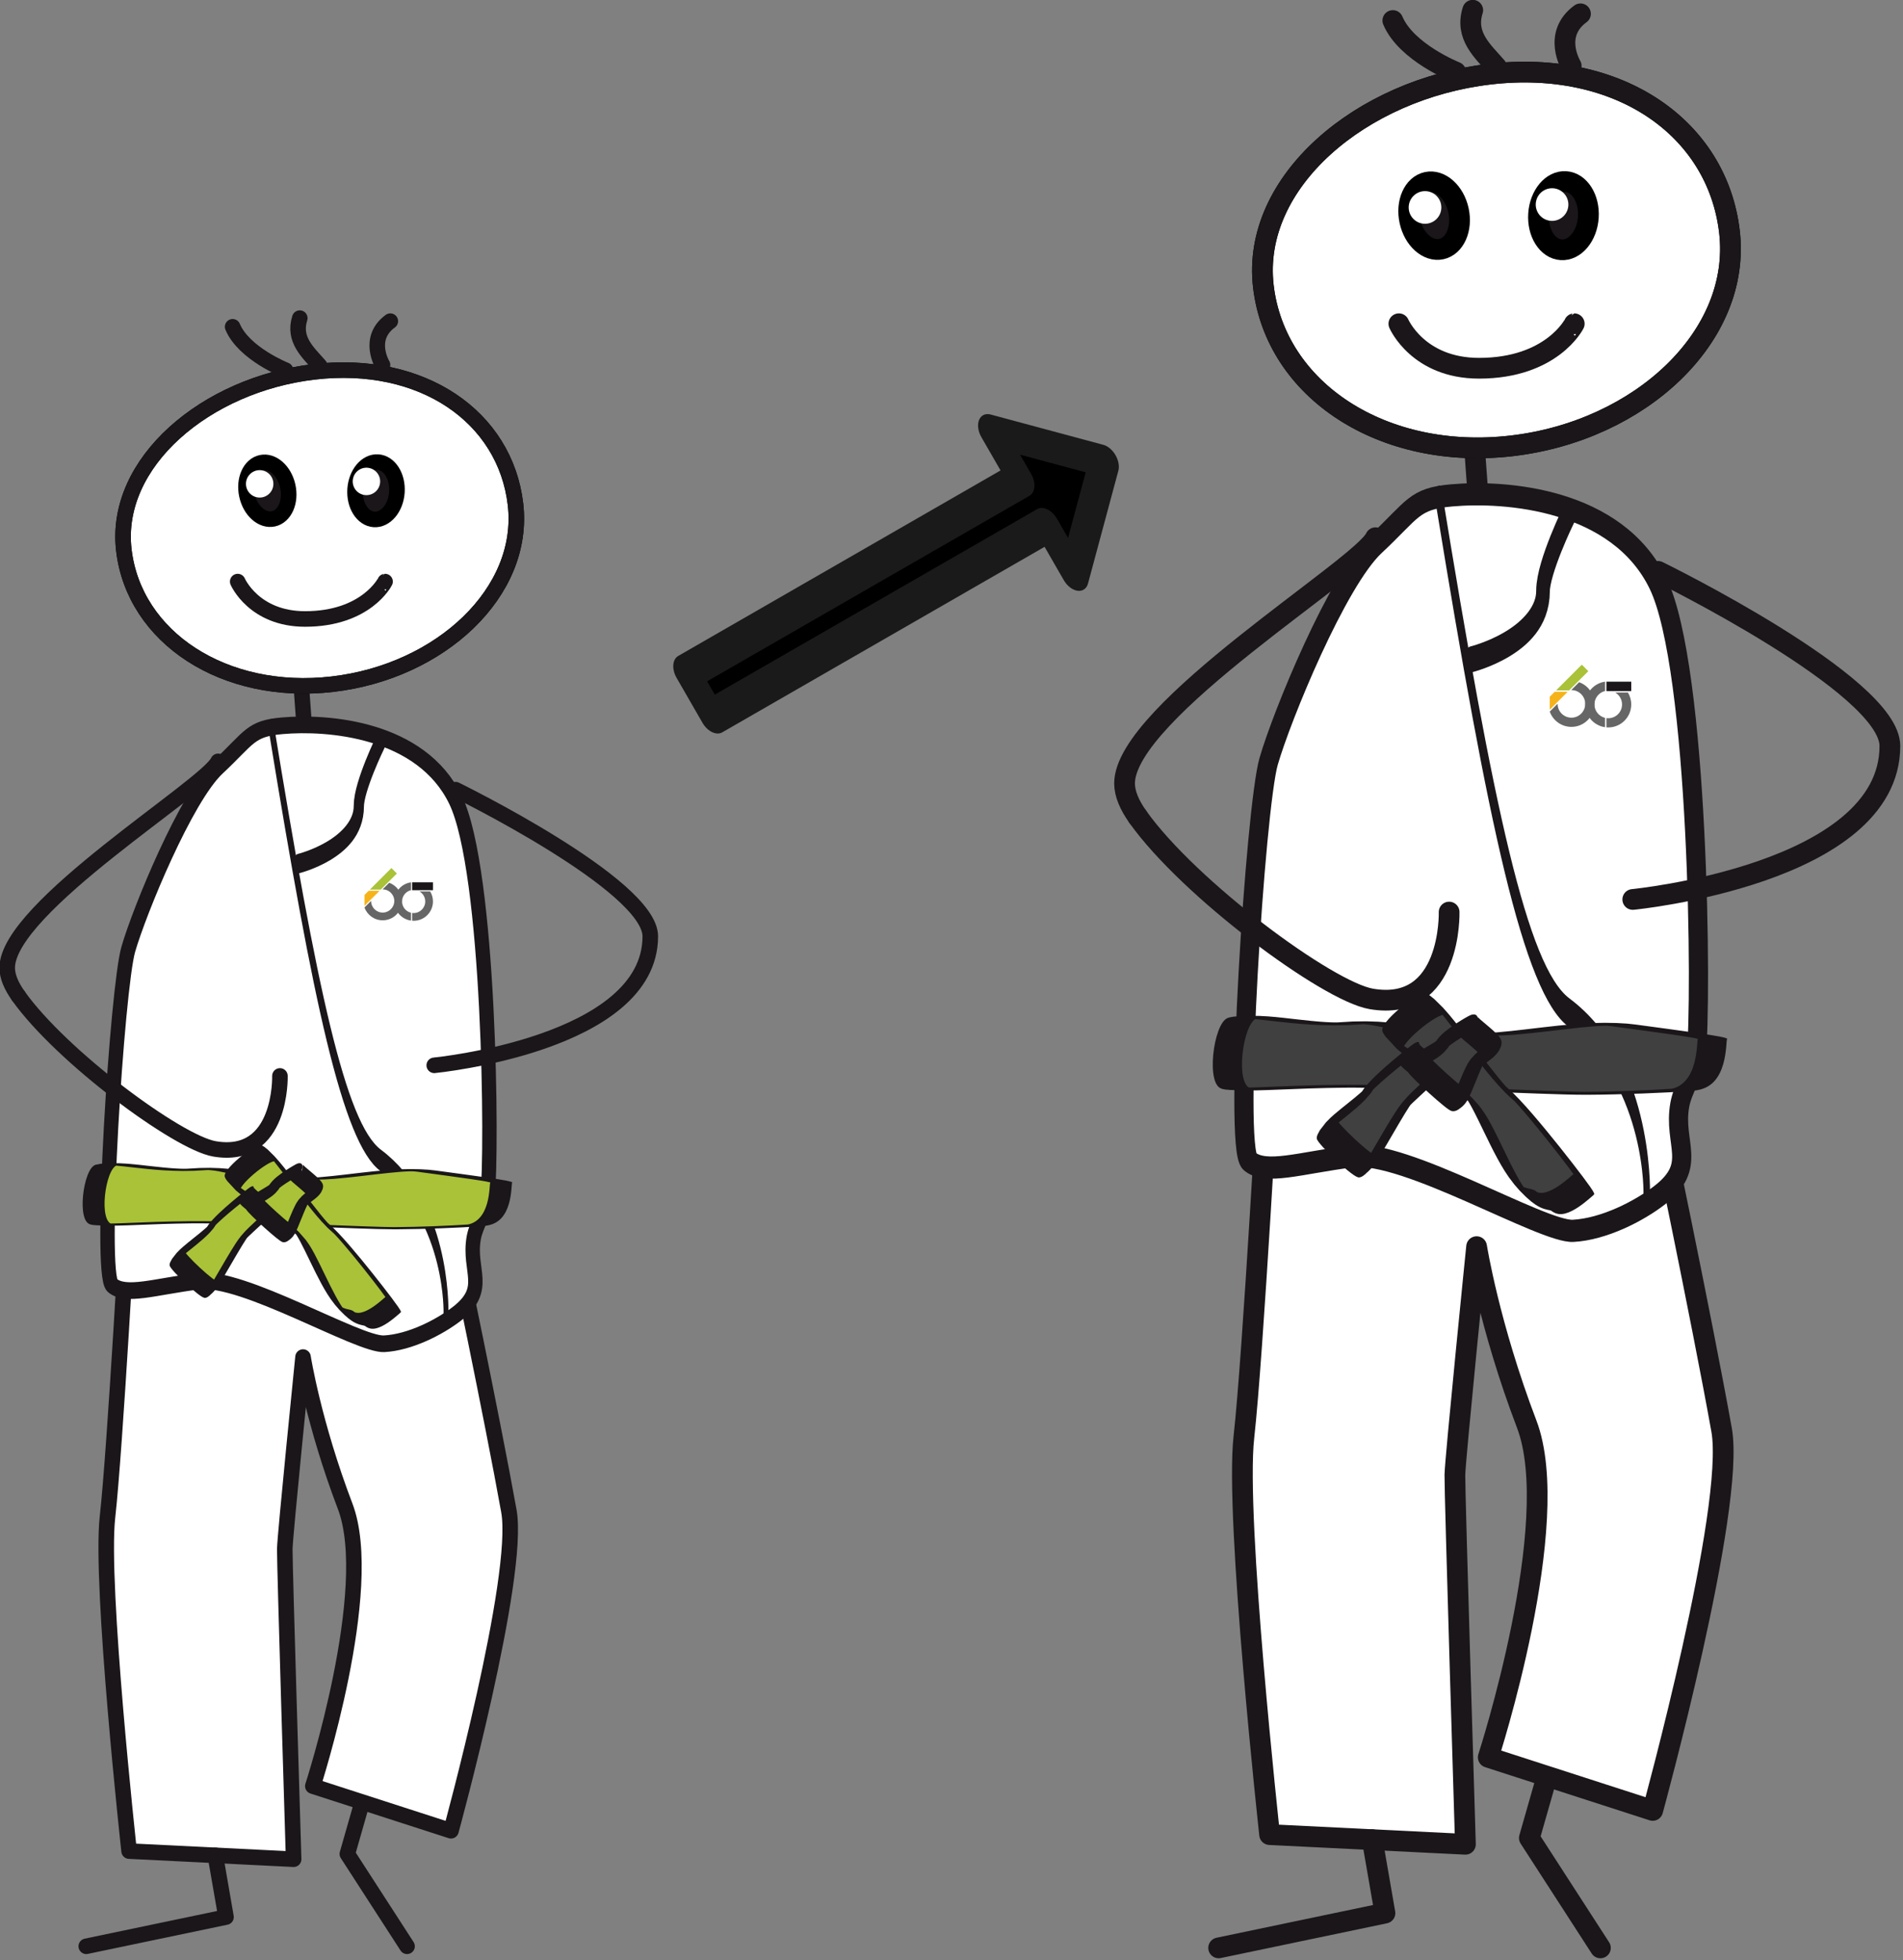 <?xml version="1.0" encoding="UTF-8" standalone="no"?>
<!DOCTYPE svg PUBLIC "-//W3C//DTD SVG 1.1//EN" "http://www.w3.org/Graphics/SVG/1.1/DTD/svg11.dtd">
<svg width="100%" height="100%" viewBox="0 0 764 787" version="1.1" xmlns="http://www.w3.org/2000/svg" xmlns:xlink="http://www.w3.org/1999/xlink" xml:space="preserve" xmlns:serif="http://www.serif.com/" style="fill-rule:evenodd;clip-rule:evenodd;stroke-linecap:round;stroke-linejoin:round;">
    <rect x="0" y="0" width="764" height="787" fill="#808080" stroke="none"/>
    <g transform="matrix(1,0,0,1,-1161.01,-1611)">
        <g transform="matrix(1,0,0,1,-76.022,-138.775)">
            <g transform="matrix(0.457,0,0,0.457,1464.82,1580.53)">
                <g transform="matrix(0.303,4.156,4.156,-0.303,840.389,755.065)">
                    <path d="M-9.813,-10.554L11.352,-10.554" style="fill:none;fill-rule:nonzero;stroke:rgb(26,22,25);stroke-width:4.37px;"/>
                </g>
                <g transform="matrix(4.167,0,0,4.167,866.377,2081.63)">
                    <path d="M0,-41.041L-5.108,-23.17L9.87,0" style="fill:none;fill-rule:nonzero;stroke:rgb(26,22,25);stroke-width:4.37px;"/>
                </g>
                <g transform="matrix(4.167,0,0,4.167,957.392,1917.54)">
                    <path d="M0,-138.046C0,-138.046 9.322,-93.515 13.575,-69.845C16.539,-53.351 -0.949,10.394 -0.949,10.394L-35.615,-0.809C-35.615,-0.809 -19.567,-50.232 -27.511,-71.05C-35.454,-91.866 -38.072,-108.466 -38.072,-108.466C-38.072,-108.466 -42.588,-63.767 -42.651,-60.337C-42.715,-56.907 -40.43,17.532 -40.43,17.532L-81.709,15.493C-81.709,15.493 -89.048,-51.358 -87.131,-68.339C-85.213,-85.321 -81.709,-149.076 -81.709,-149.076L-55.603,-155.578L0,-138.046Z" style="fill:white;fill-rule:nonzero;stroke:rgb(26,22,25);stroke-width:4.37px;"/>
                </g>
                <g transform="matrix(4.167,0,0,4.167,707.042,2081.63)">
                    <path d="M0,-22.82L2.684,-7.332L-32.376,0" style="fill:none;fill-rule:nonzero;stroke:rgb(26,22,25);stroke-width:4.37px;"/>
                </g>
                <g transform="matrix(4.167,0,0,4.823,776.822,1448.95)">
                    <path d="M0,-133.403C11.388,-134.278 34.88,-132.785 43.524,-117.351C52.167,-101.917 52.784,-41.108 51.55,-31.23C51.181,-28.277 48.728,-25.424 48.099,-22.403C46.624,-15.32 52.034,-11.381 43.833,-5.916C39.474,-3.012 32.103,0.258 25.62,0.566C19.138,0.875 -9.878,-14.252 -20.99,-13.016C-32.103,-11.781 -39.202,-9.621 -42.598,-12.09C-45.993,-14.559 -41.363,-76.606 -38.585,-84.94C-35.807,-93.275 -24.077,-117.968 -16.051,-124.451C-8.025,-130.933 -8.026,-132.786 0,-133.403Z" style="fill:white;fill-rule:nonzero;stroke:rgb(26,22,25);stroke-width:4.04px;"/>
                </g>
                <g transform="matrix(-0.483,-4.139,-4.139,0.483,767.797,398.271)">
                    <path d="M-48.924,-55.437C-71.053,-55.436 -88.426,-31.942 -88.426,-4.623C-88.427,22.696 -71.053,43.495 -48.924,43.495C-26.796,43.494 -10.051,18.226 -10.051,-9.094C-10.051,-36.413 -26.796,-55.435 -48.924,-55.437" style="fill:white;fill-rule:nonzero;stroke:black;stroke-width:4.37px;stroke-linecap:butt;stroke-miterlimit:2;"/>
                </g>
                <g transform="matrix(-0.483,-4.139,-4.139,0.483,767.797,398.271)">
                    <path d="M-48.924,-55.437C-71.053,-55.436 -88.426,-31.942 -88.426,-4.623C-88.427,22.696 -71.053,43.495 -48.924,43.495C-26.796,43.494 -10.051,18.226 -10.051,-9.094C-10.051,-36.413 -26.796,-55.435 -48.924,-55.437Z" style="fill:none;fill-rule:nonzero;stroke:rgb(26,22,25);stroke-width:4.37px;"/>
                </g>
                <g transform="matrix(4.167,0,0,4.167,884.516,693.858)">
                    <path d="M0,-9.382C0.004,-9.383 -4.676,0.001 -20.072,0.001C-32.928,0.001 -36.971,-9.382 -36.971,-9.382" style="fill:none;fill-rule:nonzero;stroke:rgb(26,22,25);stroke-width:4.37px;"/>
                </g>
                <g transform="matrix(-0.879,-4.073,-4.073,0.879,752.384,539.84)">
                    <path d="M-5.141,-6.368C-9.123,-6.368 -12.351,-4.012 -12.351,-1.111C-12.35,1.794 -9.122,4.15 -5.141,4.148C-1.159,4.15 2.07,1.794 2.068,-1.111C2.069,-4.014 -1.16,-6.368 -5.141,-6.368" style="fill:rgb(26,22,25);fill-rule:nonzero;stroke:black;stroke-width:4.37px;stroke-linecap:butt;stroke-miterlimit:2;"/>
                </g>
                <g transform="matrix(0,-4.167,-4.167,0,753.422,538.248)">
                    <path d="M-3.442,-3.441C-5.342,-3.441 -6.883,-1.902 -6.883,-0C-6.883,1.903 -5.342,3.442 -3.442,3.442C-1.541,3.442 0,1.903 0,-0C0,-1.902 -1.541,-3.441 -3.442,-3.441" style="fill:white;fill-rule:nonzero;"/>
                </g>
                <g transform="matrix(0.28,-4.157,-4.157,-0.28,877.981,538.096)">
                    <path d="M-5.247,-4.905C-9.228,-4.905 -12.457,-2.551 -12.457,0.353C-12.457,3.257 -9.229,5.612 -5.247,5.612C-1.265,5.614 1.963,3.258 1.963,0.354C1.962,-2.55 -1.264,-4.905 -5.247,-4.905" style="fill:rgb(26,22,25);fill-rule:nonzero;stroke:black;stroke-width:4.37px;stroke-linecap:butt;stroke-miterlimit:2;"/>
                </g>
                <g transform="matrix(1.151,-4.004,-4.004,-1.151,872.647,537.901)">
                    <path d="M-3.308,-2.491C-5.208,-2.491 -6.749,-0.951 -6.75,0.95C-6.751,2.852 -5.21,4.393 -3.308,4.392C-1.407,4.393 0.133,2.854 0.134,0.951C0.133,-0.951 -1.407,-2.49 -3.308,-2.491" style="fill:white;fill-rule:nonzero;"/>
                </g>
                <g transform="matrix(4.167,0,0,4.167,501.171,842.739)">
                    <path d="M0,58.868C-1.783,56.361 -2.808,53.978 -2.808,51.799C-2.808,36.643 47.327,6.173 50.105,0" style="fill:none;fill-rule:nonzero;stroke:rgb(26,22,25);stroke-width:4.37px;"/>
                </g>
                <g transform="matrix(-3.223,-2.641,-2.641,3.223,745.766,375.986)">
                    <path d="M-15.204,5.435C-15.204,5.435 -4.514,8.856 1.943,5.435" style="fill:none;fill-rule:nonzero;stroke:rgb(26,22,25);stroke-width:4.37px;"/>
                </g>
                <g transform="matrix(-1.608,-3.844,-3.844,1.608,819.708,381.658)">
                    <path d="M-10.184,5.176C-6.085,6.525 -1.568,8.877 2.775,5.176" style="fill:none;fill-rule:nonzero;stroke:rgb(26,22,25);stroke-width:4.37px;"/>
                </g>
                <g transform="matrix(0.731,-4.102,-4.102,-0.731,900.819,405.133)">
                    <path d="M-6.254,3.51C-6.254,3.51 -0.433,8.631 4.897,3.51" style="fill:none;fill-rule:nonzero;stroke:rgb(26,22,25);stroke-width:4.37px;"/>
                </g>
                <g transform="matrix(4.167,0,0,4.167,935.936,872.322)">
                    <path d="M0,69.167C0,69.167 54.206,63.904 54.206,36.8C54.206,23.903 5.337,0 5.337,0" style="fill:none;fill-rule:nonzero;stroke:rgb(26,22,25);stroke-width:4.37px;"/>
                </g>
                <g transform="matrix(0.863,0,0,1.64,824.339,818.045)">
                    <path d="M-35.177,80.231C-35.177,80.231 37.939,70.771 37.939,43.667C37.939,30.77 64.34,2.474 64.34,2.474" style="fill:none;fill-rule:nonzero;stroke:rgb(26,22,25);stroke-width:13.91px;"/>
                </g>
                <g transform="matrix(4.167,0,0,4.167,774.604,1176.5)">
                    <path d="M0,-1.171C0,-1.171 0.602,20.063 -16.425,17.135C-25.626,15.553 -54.8,-6.014 -65.624,-21.234" style="fill:none;fill-rule:nonzero;stroke:rgb(26,22,25);stroke-width:4.37px;"/>
                </g>
                <g transform="matrix(4.167,0,0,18.151,1067.42,1190.05)">
                    <path d="M-28.608,12.593C-28.608,12.593 -27.989,6.774 -45.016,3.846C-54.217,2.264 -61.537,-5.754 -72.361,-20.974" style="fill:none;fill-rule:nonzero;stroke:rgb(26,22,25);stroke-width:1.38px;"/>
                </g>
                <g transform="matrix(4.167,0,0,4.167,-360.312,19.682)">
                    <g transform="matrix(1.097,0,0,0.11,273.106,314.594)">
                        <path d="M-1.53,-115.092C2.157,-115.375 6.082,-110.592 10.098,-113.92C18.488,-120.87 27.022,-137.545 32.816,-129.687C41.516,-117.888 50.564,-106.299 49.935,-103.278C49.624,-101.784 50.304,-10.228 43.833,-5.916C39.474,-3.012 32.103,0.258 25.62,0.566C19.138,0.875 -9.878,-14.252 -20.99,-13.016C-32.103,-11.781 -37.978,-5.806 -41.374,-8.275C-44.769,-10.744 -43.184,-135.208 -40.406,-143.542C-37.628,-151.877 -27.672,-127.117 -19.646,-133.6C-11.62,-140.082 -9.556,-114.475 -1.53,-115.092Z" style="fill:rgb(64,64,64);fill-rule:nonzero;stroke:rgb(26,22,25);stroke-width:5.61px;"/>
                    </g>
                    <g transform="matrix(0.375,0.393,-0.064,0.061,275.482,320.499)">
                        <path d="M4.315,-124.444C12.341,-130.926 50.564,-106.299 49.935,-103.278C49.624,-101.784 50.304,-10.228 43.833,-5.916C42.153,-4.797 40.54,15.684 33.748,12.453C22.92,7.302 2.987,-47.3 -3.842,-46.54C-14.955,-45.305 -37.978,-5.806 -41.374,-8.275C-44.769,-10.744 -43.184,-135.208 -40.406,-143.542C-37.628,-151.877 -3.711,-117.961 4.315,-124.444Z" style="fill:rgb(64,64,64);fill-rule:nonzero;stroke:rgb(26,22,25);stroke-width:11.25px;"/>
                    </g>
                    <g transform="matrix(0.17,-0.197,0.054,0.047,261.108,320.85)">
                        <path d="M4.315,-124.444C12.341,-130.926 50.967,-103.758 49.935,-103.278C46.655,-101.755 52.087,-8.081 45.616,-3.769C43.935,-2.65 24.14,-13.671 17.311,-12.912C6.198,-11.677 -38.131,24.116 -41.527,21.647C-44.922,19.178 -43.184,-135.208 -40.406,-143.542C-37.628,-151.877 -3.711,-117.961 4.315,-124.444Z" style="fill:rgb(64,64,64);fill-rule:nonzero;stroke:rgb(26,22,25);stroke-width:22.9px;"/>
                    </g>
                    <g transform="matrix(0.094,-0.109,0.054,0.047,277.225,310.597)">
                        <path d="M4.315,-124.444C12.341,-130.926 50.967,-103.758 49.935,-103.278C46.655,-101.755 52.087,-8.081 45.616,-3.769C43.935,-2.65 24.14,-13.671 17.311,-12.912C6.198,-11.677 -38.131,24.116 -41.527,21.647C-44.922,19.178 -43.184,-135.208 -40.406,-143.542C-37.628,-151.877 -3.711,-117.961 4.315,-124.444Z" style="fill:rgb(64,64,64);fill-rule:nonzero;stroke:rgb(26,22,25);stroke-width:38.54px;"/>
                    </g>
                </g>
                <g transform="matrix(0.285,0,0,0.285,772.142,888.381)">
                    <g>
                        <g transform="matrix(1,0,0,1,409.352,422.96)">
                            <path d="M0,-137.638L-24.266,-113.372C-24.095,-113.374 -23.927,-113.385 -23.756,-113.385C-0.272,-113.385 18.764,-94.348 18.764,-70.866C18.764,-47.383 -0.272,-28.346 -23.756,-28.346C-47.238,-28.346 -66.275,-47.383 -66.275,-70.866C-66.275,-71.036 -66.265,-71.205 -66.263,-71.375L-90.528,-47.11C-80.761,-19.658 -54.56,0 -23.756,0C15.383,0 47.11,-31.727 47.11,-70.866C47.11,-101.669 27.452,-127.87 0,-137.638" style="fill:rgb(102,102,102);fill-rule:nonzero;"/>
                        </g>
                        <g transform="matrix(0,1,1,0,358.912,314.648)">
                            <path d="M15.326,-40.088L55.414,-40.088L-0,15.326L-0,-24.762L15.326,-40.088Z" style="fill:rgb(246,179,25);fill-rule:nonzero;"/>
                        </g>
                        <g transform="matrix(1,0,0,1,378.233,231.199)">
                            <path d="M0,79.453L59.409,20.044L39.365,0L-39.831,79.196L0,79.196L0,79.453Z" style="fill:rgb(169,194,56);fill-rule:nonzero;"/>
                        </g>
                        <g transform="matrix(1,0,0,1,559.683,424.662)">
                            <path d="M0,-107.716L-39.338,-107.716C-26.601,-100.372 -18.021,-86.625 -18.021,-70.866C-18.021,-47.383 -37.058,-28.346 -60.54,-28.346C-62.456,-28.346 -64.338,-28.485 -66.187,-28.731L-66.187,-0.244C-64.321,-0.096 -62.442,0 -60.54,0C-21.401,0 10.326,-31.727 10.326,-70.866C10.326,-84.364 6.55,-96.979 0,-107.716" style="fill:rgb(102,102,102);fill-rule:nonzero;"/>
                        </g>
                        <g transform="matrix(1,0,0,1,456.623,353.783)">
                            <path d="M0,0.013C0,-20.096 13.965,-36.934 32.723,-41.36L32.723,-70.163C-1.776,-65.389 -28.347,-35.8 -28.347,0.013C-28.347,35.79 -1.829,65.359 32.621,70.176L32.621,41.362C13.914,36.9 0,20.087 0,0.013" style="fill:rgb(102,102,102);fill-rule:nonzero;"/>
                        </g>
                        <g transform="matrix(-1,0,0,1,1063.5,-245.749)">
                            <rect x="493.496" y="529.369" width="76.513" height="28.901" style="fill:rgb(26,22,25);"/>
                        </g>
                    </g>
                </g>
            </g>
            <g transform="matrix(0.384,0,0,0.384,961.47,1326.07)">
                <g transform="matrix(0.303,4.156,4.156,-0.303,1076.07,1811.77)">
                    <path d="M-9.813,-10.554L11.352,-10.554" style="fill:none;fill-rule:nonzero;stroke:rgb(26,22,25);stroke-width:3.9px;"/>
                </g>
                <g transform="matrix(4.167,0,0,4.167,1102.05,3138.33)">
                    <path d="M0,-41.041L-5.108,-23.17L9.87,0" style="fill:none;fill-rule:nonzero;stroke:rgb(26,22,25);stroke-width:3.9px;"/>
                </g>
                <g transform="matrix(4.167,0,0,4.167,1193.07,2974.24)">
                    <path d="M0,-138.046C0,-138.046 9.322,-93.515 13.575,-69.845C16.539,-53.351 -0.949,10.394 -0.949,10.394L-35.615,-0.809C-35.615,-0.809 -19.567,-50.232 -27.511,-71.05C-35.454,-91.866 -38.072,-108.466 -38.072,-108.466C-38.072,-108.466 -42.588,-63.767 -42.651,-60.337C-42.715,-56.907 -40.43,17.532 -40.43,17.532L-81.709,15.493C-81.709,15.493 -89.048,-51.358 -87.131,-68.339C-85.213,-85.321 -81.709,-149.076 -81.709,-149.076L-55.603,-155.578L0,-138.046Z" style="fill:white;fill-rule:nonzero;stroke:rgb(26,22,25);stroke-width:3.9px;"/>
                </g>
                <g transform="matrix(4.167,0,0,4.167,942.72,3138.33)">
                    <path d="M0,-22.82L2.684,-7.332L-32.376,0" style="fill:none;fill-rule:nonzero;stroke:rgb(26,22,25);stroke-width:3.9px;"/>
                </g>
                <g transform="matrix(4.167,0,0,4.823,1012.5,2505.65)">
                    <path d="M0,-133.403C11.388,-134.278 34.88,-132.785 43.524,-117.351C52.167,-101.917 52.784,-41.108 51.55,-31.23C51.181,-28.277 48.728,-25.424 48.099,-22.403C46.624,-15.32 52.034,-11.381 43.833,-5.916C39.474,-3.012 32.103,0.258 25.62,0.566C19.138,0.875 -9.878,-14.252 -20.99,-13.016C-32.103,-11.781 -39.202,-9.621 -42.598,-12.09C-45.993,-14.559 -41.363,-76.606 -38.585,-84.94C-35.807,-93.275 -24.077,-117.968 -16.051,-124.451C-8.025,-130.933 -8.026,-132.786 0,-133.403Z" style="fill:white;fill-rule:nonzero;stroke:rgb(26,22,25);stroke-width:3.61px;"/>
                </g>
                <g transform="matrix(-0.483,-4.139,-4.139,0.483,1003.48,1454.97)">
                    <path d="M-48.924,-55.437C-71.053,-55.436 -88.426,-31.942 -88.426,-4.623C-88.427,22.696 -71.053,43.495 -48.924,43.495C-26.796,43.494 -10.051,18.226 -10.051,-9.094C-10.051,-36.413 -26.796,-55.435 -48.924,-55.437" style="fill:white;fill-rule:nonzero;stroke:black;stroke-width:3.9px;stroke-linecap:butt;stroke-miterlimit:2;"/>
                </g>
                <g transform="matrix(-0.483,-4.139,-4.139,0.483,1003.48,1454.97)">
                    <path d="M-48.924,-55.437C-71.053,-55.436 -88.426,-31.942 -88.426,-4.623C-88.427,22.696 -71.053,43.495 -48.924,43.495C-26.796,43.494 -10.051,18.226 -10.051,-9.094C-10.051,-36.413 -26.796,-55.435 -48.924,-55.437Z" style="fill:none;fill-rule:nonzero;stroke:rgb(26,22,25);stroke-width:3.9px;"/>
                </g>
                <g transform="matrix(4.167,0,0,4.167,1120.19,1750.56)">
                    <path d="M0,-9.382C0.004,-9.383 -4.676,0.001 -20.072,0.001C-32.928,0.001 -36.971,-9.382 -36.971,-9.382" style="fill:none;fill-rule:nonzero;stroke:rgb(26,22,25);stroke-width:3.9px;"/>
                </g>
                <g transform="matrix(-0.879,-4.073,-4.073,0.879,988.063,1596.54)">
                    <path d="M-5.141,-6.368C-9.123,-6.368 -12.351,-4.012 -12.351,-1.111C-12.35,1.794 -9.122,4.15 -5.141,4.148C-1.159,4.15 2.07,1.794 2.068,-1.111C2.069,-4.014 -1.16,-6.368 -5.141,-6.368" style="fill:rgb(26,22,25);fill-rule:nonzero;stroke:black;stroke-width:3.9px;stroke-linecap:butt;stroke-miterlimit:2;"/>
                </g>
                <g transform="matrix(0,-4.167,-4.167,0,989.101,1594.95)">
                    <path d="M-3.442,-3.441C-5.342,-3.441 -6.883,-1.902 -6.883,-0C-6.883,1.903 -5.342,3.442 -3.442,3.442C-1.541,3.442 0,1.903 0,-0C0,-1.902 -1.541,-3.441 -3.442,-3.441" style="fill:white;fill-rule:nonzero;"/>
                </g>
                <g transform="matrix(0.28,-4.157,-4.157,-0.28,1113.66,1594.8)">
                    <path d="M-5.247,-4.905C-9.228,-4.905 -12.457,-2.551 -12.457,0.353C-12.457,3.257 -9.229,5.612 -5.247,5.612C-1.265,5.614 1.963,3.258 1.963,0.354C1.962,-2.55 -1.264,-4.905 -5.247,-4.905" style="fill:rgb(26,22,25);fill-rule:nonzero;stroke:black;stroke-width:3.9px;stroke-linecap:butt;stroke-miterlimit:2;"/>
                </g>
                <g transform="matrix(1.151,-4.004,-4.004,-1.151,1108.33,1594.6)">
                    <path d="M-3.308,-2.491C-5.208,-2.491 -6.749,-0.951 -6.75,0.95C-6.751,2.852 -5.21,4.393 -3.308,4.392C-1.407,4.393 0.133,2.854 0.134,0.951C0.133,-0.951 -1.407,-2.49 -3.308,-2.491" style="fill:white;fill-rule:nonzero;"/>
                </g>
                <g transform="matrix(4.167,0,0,4.167,736.849,1899.44)">
                    <path d="M0,58.868C-1.783,56.361 -2.808,53.978 -2.808,51.799C-2.808,36.643 47.327,6.173 50.105,0" style="fill:none;fill-rule:nonzero;stroke:rgb(26,22,25);stroke-width:3.9px;"/>
                </g>
                <g transform="matrix(-3.223,-2.641,-2.641,3.223,981.445,1432.69)">
                    <path d="M-15.204,5.435C-15.204,5.435 -4.514,8.856 1.943,5.435" style="fill:none;fill-rule:nonzero;stroke:rgb(26,22,25);stroke-width:3.9px;"/>
                </g>
                <g transform="matrix(-1.608,-3.844,-3.844,1.608,1055.39,1438.36)">
                    <path d="M-10.184,5.176C-6.085,6.525 -1.568,8.877 2.775,5.176" style="fill:none;fill-rule:nonzero;stroke:rgb(26,22,25);stroke-width:3.9px;"/>
                </g>
                <g transform="matrix(0.731,-4.102,-4.102,-0.731,1136.5,1461.83)">
                    <path d="M-6.254,3.51C-6.254,3.51 -0.433,8.631 4.897,3.51" style="fill:none;fill-rule:nonzero;stroke:rgb(26,22,25);stroke-width:3.9px;"/>
                </g>
                <g transform="matrix(4.167,0,0,4.167,1171.61,1929.02)">
                    <path d="M0,69.167C0,69.167 54.206,63.904 54.206,36.8C54.206,23.903 5.337,0 5.337,0" style="fill:none;fill-rule:nonzero;stroke:rgb(26,22,25);stroke-width:3.9px;"/>
                </g>
                <g transform="matrix(0.863,0,0,1.64,1060.02,1874.75)">
                    <path d="M-35.177,80.231C-35.177,80.231 37.939,70.771 37.939,43.667C37.939,30.77 64.34,2.474 64.34,2.474" style="fill:none;fill-rule:nonzero;stroke:rgb(26,22,25);stroke-width:12.41px;"/>
                </g>
                <g transform="matrix(4.167,0,0,4.167,1010.28,2233.2)">
                    <path d="M0,-1.171C0,-1.171 0.602,20.063 -16.425,17.135C-25.626,15.553 -54.8,-6.014 -65.624,-21.234" style="fill:none;fill-rule:nonzero;stroke:rgb(26,22,25);stroke-width:3.9px;"/>
                </g>
                <g transform="matrix(4.167,0,0,18.151,1303.1,2246.75)">
                    <path d="M-28.608,12.593C-28.608,12.593 -27.989,6.774 -45.016,3.846C-54.217,2.264 -61.537,-5.754 -72.361,-20.974" style="fill:none;fill-rule:nonzero;stroke:rgb(26,22,25);stroke-width:1.23px;"/>
                </g>
                <g transform="matrix(4.167,0,0,4.167,-124.634,1076.38)">
                    <g transform="matrix(1.097,0,0,0.11,273.106,314.594)">
                        <path d="M-1.53,-115.092C2.157,-115.375 6.082,-110.592 10.098,-113.92C18.488,-120.87 27.022,-137.545 32.816,-129.687C41.516,-117.888 50.564,-106.299 49.935,-103.278C49.624,-101.784 50.304,-10.228 43.833,-5.916C39.474,-3.012 32.103,0.258 25.62,0.566C19.138,0.875 -9.878,-14.252 -20.99,-13.016C-32.103,-11.781 -37.978,-5.806 -41.374,-8.275C-44.769,-10.744 -43.184,-135.208 -40.406,-143.542C-37.628,-151.877 -27.672,-127.117 -19.646,-133.6C-11.62,-140.082 -9.556,-114.475 -1.53,-115.092Z" style="fill:rgb(169,194,56);fill-rule:nonzero;stroke:rgb(26,22,25);stroke-width:5.01px;"/>
                    </g>
                    <g transform="matrix(0.375,0.393,-0.064,0.061,275.482,320.499)">
                        <path d="M4.315,-124.444C12.341,-130.926 50.564,-106.299 49.935,-103.278C49.624,-101.784 50.304,-10.228 43.833,-5.916C42.153,-4.797 40.54,15.684 33.748,12.453C22.92,7.302 2.987,-47.3 -3.842,-46.54C-14.955,-45.305 -37.978,-5.806 -41.374,-8.275C-44.769,-10.744 -43.184,-135.208 -40.406,-143.542C-37.628,-151.877 -3.711,-117.961 4.315,-124.444Z" style="fill:rgb(169,194,56);fill-rule:nonzero;stroke:rgb(26,22,25);stroke-width:10.03px;"/>
                    </g>
                    <g transform="matrix(0.17,-0.197,0.054,0.047,261.108,320.85)">
                        <path d="M4.315,-124.444C12.341,-130.926 50.967,-103.758 49.935,-103.278C46.655,-101.755 52.087,-8.081 45.616,-3.769C43.935,-2.65 24.14,-13.671 17.311,-12.912C6.198,-11.677 -38.131,24.116 -41.527,21.647C-44.922,19.178 -43.184,-135.208 -40.406,-143.542C-37.628,-151.877 -3.711,-117.961 4.315,-124.444Z" style="fill:rgb(169,194,56);fill-rule:nonzero;stroke:rgb(26,22,25);stroke-width:20.43px;"/>
                    </g>
                    <g transform="matrix(0.094,-0.109,0.054,0.047,277.225,310.597)">
                        <path d="M4.315,-124.444C12.341,-130.926 50.967,-103.758 49.935,-103.278C46.655,-101.755 52.087,-8.081 45.616,-3.769C43.935,-2.65 24.14,-13.671 17.311,-12.912C6.198,-11.677 -38.131,24.116 -41.527,21.647C-44.922,19.178 -43.184,-135.208 -40.406,-143.542C-37.628,-151.877 -3.711,-117.961 4.315,-124.444Z" style="fill:rgb(169,194,56);fill-rule:nonzero;stroke:rgb(26,22,25);stroke-width:34.38px;"/>
                    </g>
                </g>
                <g transform="matrix(0.285,0,0,0.285,1007.82,1945.08)">
                    <g>
                        <g transform="matrix(1,0,0,1,409.352,422.96)">
                            <path d="M0,-137.638L-24.266,-113.372C-24.095,-113.374 -23.927,-113.385 -23.756,-113.385C-0.272,-113.385 18.764,-94.348 18.764,-70.866C18.764,-47.383 -0.272,-28.346 -23.756,-28.346C-47.238,-28.346 -66.275,-47.383 -66.275,-70.866C-66.275,-71.036 -66.265,-71.205 -66.263,-71.375L-90.528,-47.11C-80.761,-19.658 -54.56,0 -23.756,0C15.383,0 47.11,-31.727 47.11,-70.866C47.11,-101.669 27.452,-127.87 0,-137.638" style="fill:rgb(102,102,102);fill-rule:nonzero;"/>
                        </g>
                        <g transform="matrix(0,1,1,0,358.912,314.648)">
                            <path d="M15.326,-40.088L55.414,-40.088L-0,15.326L-0,-24.762L15.326,-40.088Z" style="fill:rgb(246,179,25);fill-rule:nonzero;"/>
                        </g>
                        <g transform="matrix(1,0,0,1,378.233,231.199)">
                            <path d="M0,79.453L59.409,20.044L39.365,0L-39.831,79.196L0,79.196L0,79.453Z" style="fill:rgb(169,194,56);fill-rule:nonzero;"/>
                        </g>
                        <g transform="matrix(1,0,0,1,559.683,424.662)">
                            <path d="M0,-107.716L-39.338,-107.716C-26.601,-100.372 -18.021,-86.625 -18.021,-70.866C-18.021,-47.383 -37.058,-28.346 -60.54,-28.346C-62.456,-28.346 -64.338,-28.485 -66.187,-28.731L-66.187,-0.244C-64.321,-0.096 -62.442,0 -60.54,0C-21.401,0 10.326,-31.727 10.326,-70.866C10.326,-84.364 6.55,-96.979 0,-107.716" style="fill:rgb(102,102,102);fill-rule:nonzero;"/>
                        </g>
                        <g transform="matrix(1,0,0,1,456.623,353.783)">
                            <path d="M0,0.013C0,-20.096 13.965,-36.934 32.723,-41.36L32.723,-70.163C-1.776,-65.389 -28.347,-35.8 -28.347,0.013C-28.347,35.79 -1.829,65.359 32.621,70.176L32.621,41.362C13.914,36.9 0,20.087 0,0.013" style="fill:rgb(102,102,102);fill-rule:nonzero;"/>
                        </g>
                        <g transform="matrix(-1,0,0,1,1063.5,-245.749)">
                            <rect x="493.496" y="529.369" width="76.513" height="28.901" style="fill:rgb(26,22,25);"/>
                        </g>
                    </g>
                </g>
            </g>
            <g transform="matrix(0.589,-0.339,0.499,0.866,-165.563,970.359)">
                <path d="M1369.35,1768.27L1369.35,1747.47L1596.36,1747.47L1596.36,1724.75L1645.08,1757.87L1596.36,1791L1596.36,1768.27L1369.35,1768.27Z" style="stroke:rgb(26,26,26);stroke-width:14.62px;stroke-miterlimit:1.5;"/>
            </g>
        </g>
    </g>
</svg>
